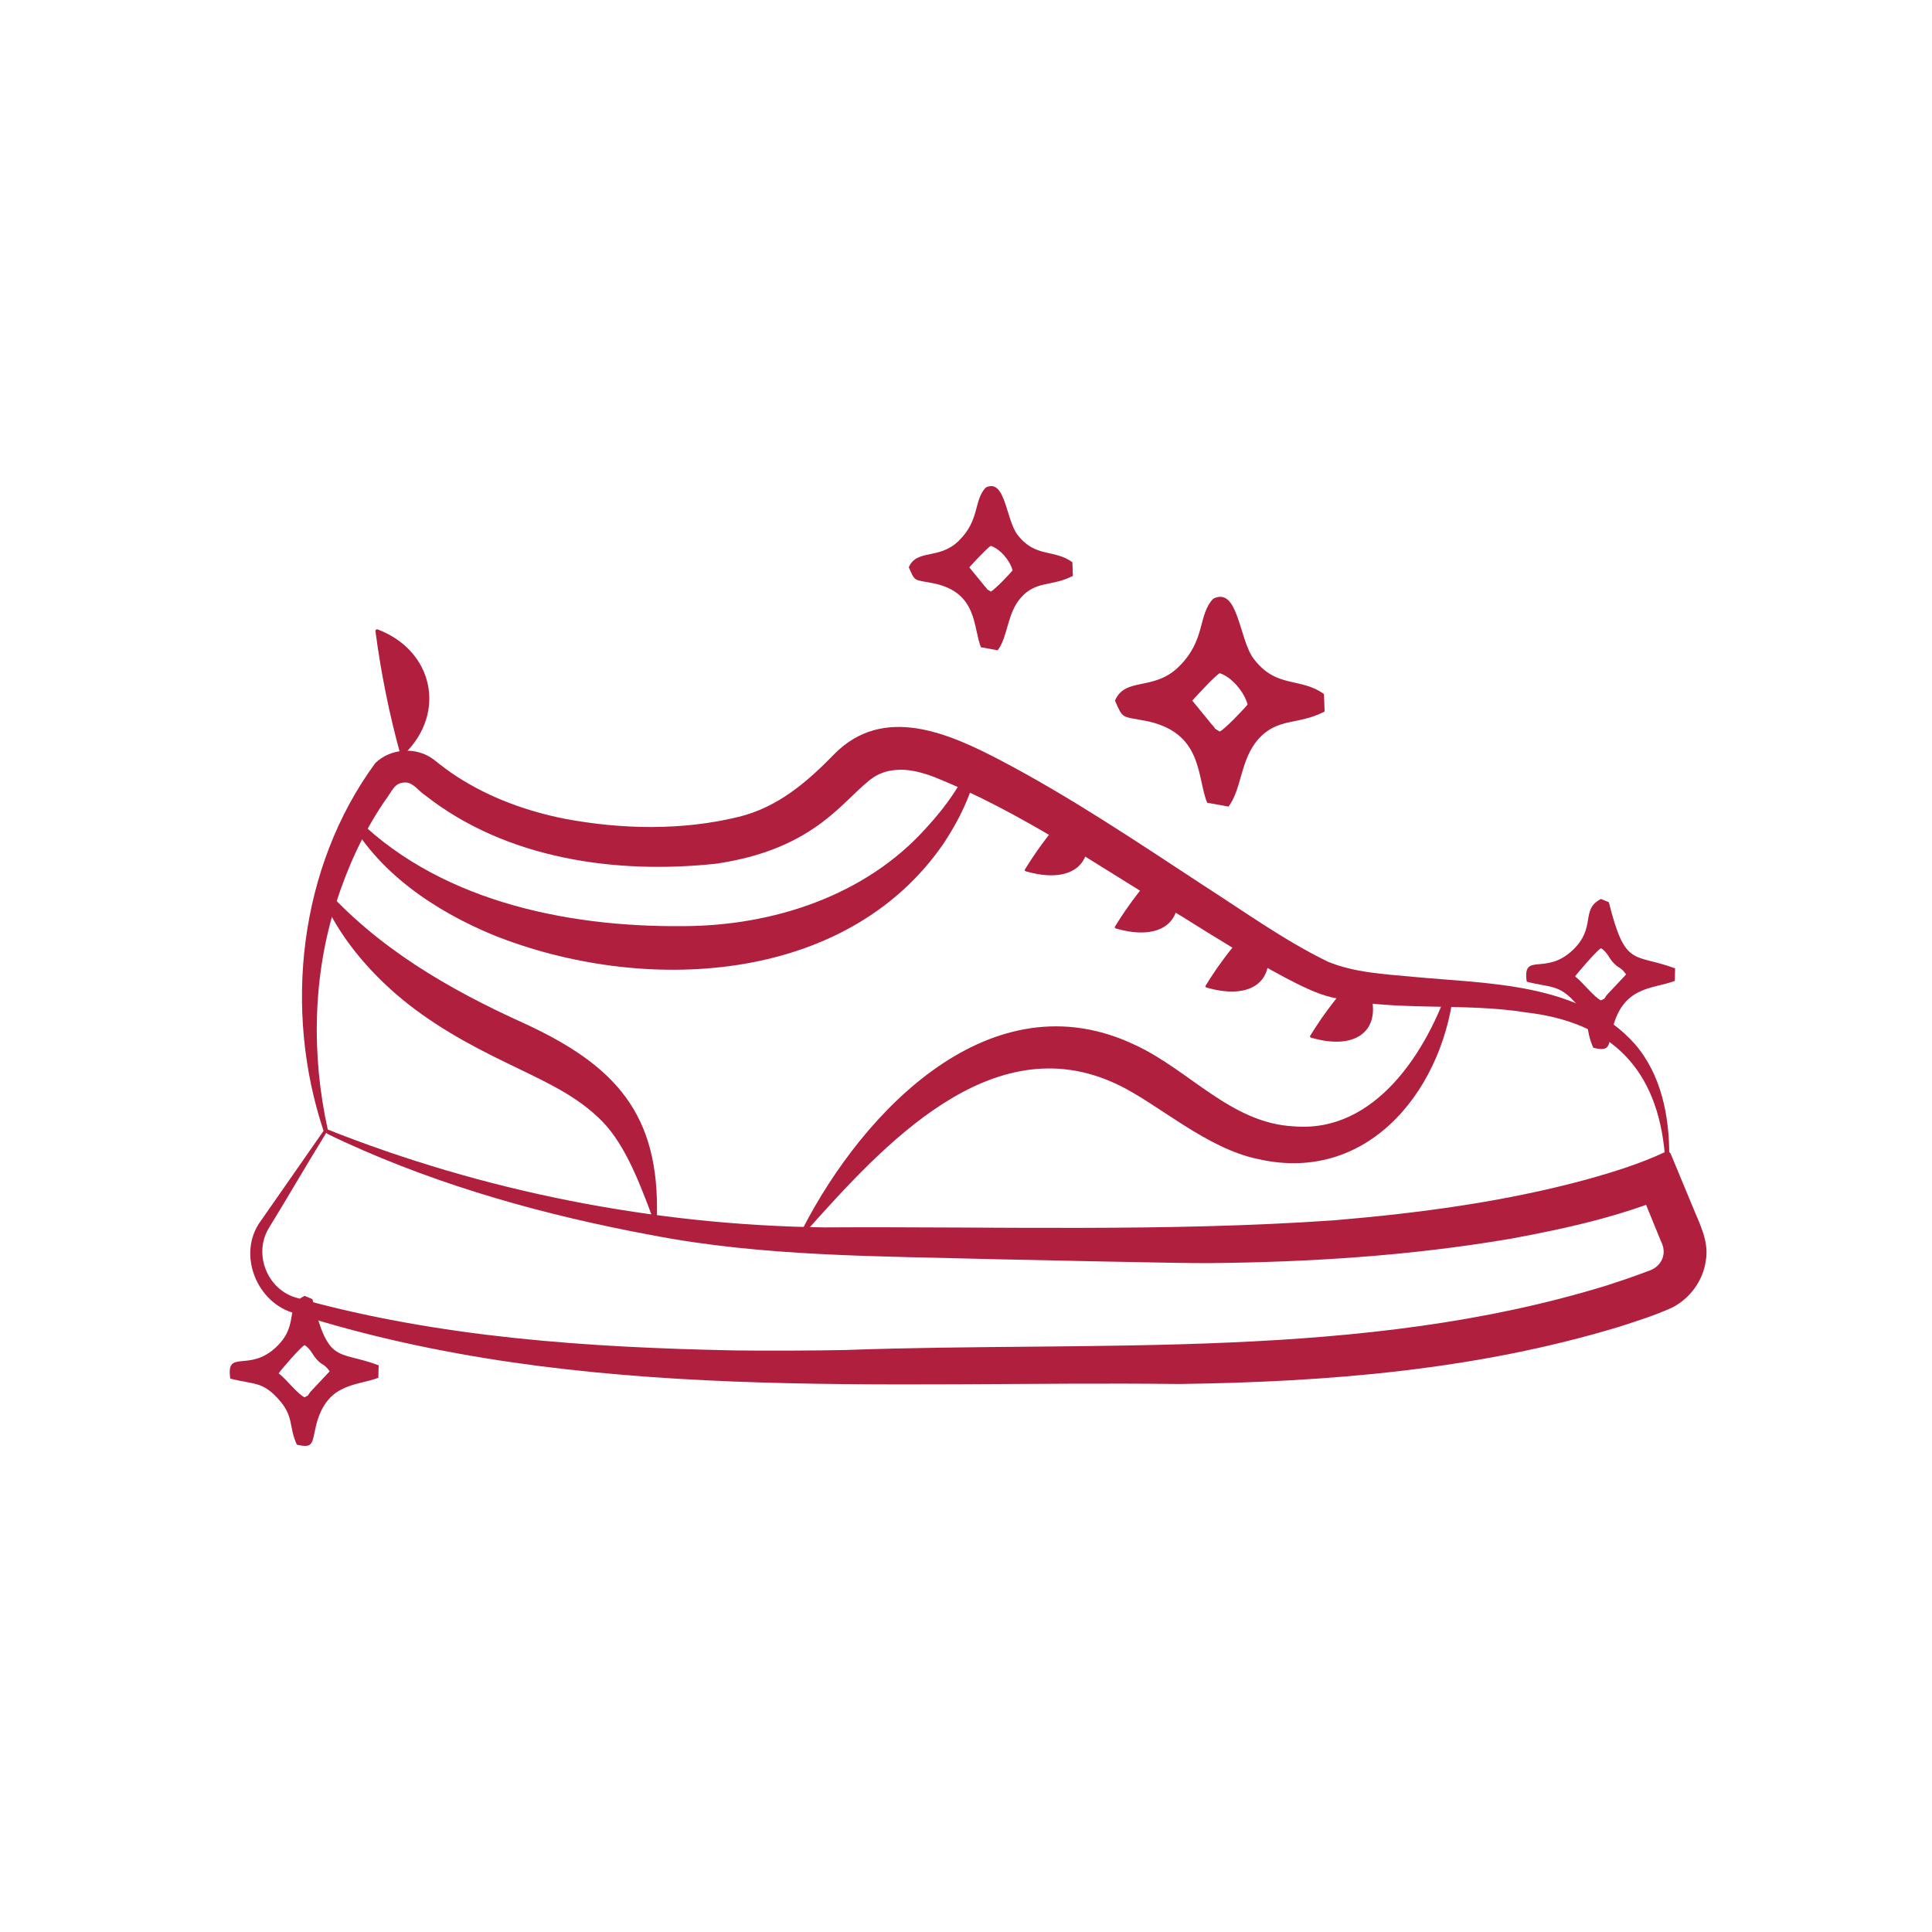 <?xml version="1.0" encoding="UTF-8"?>
<!-- Generator: Adobe Illustrator 27.7.0, SVG Export Plug-In . SVG Version: 6.00 Build 0)  -->
<svg xmlns="http://www.w3.org/2000/svg" xmlns:xlink="http://www.w3.org/1999/xlink" version="1.1" id="Ebene_1" x="0px" y="0px" viewBox="0 0 223.291 223.291" xml:space="preserve">
<g>
	<path fill-rule="evenodd" clip-rule="evenodd" fill="#B01F3E" d="M32.207,158.728c0.157-0.293,2.577-3.081,2.993-3.269   c0.695,0.43,0.9,1.09,1.364,1.612c0.724,0.816,0.824,0.438,1.54,1.416l-2.177,2.32c-0.468,0.55-0.08,0.359-0.727,0.681   C34.436,161.168,33.059,159.353,32.207,158.728L32.207,158.728z M35.199,149.768c-2.423,1.209-0.49,3.285-3.288,5.928   c-3.163,2.987-5.806,0.133-5.297,3.634c2.68,0.701,3.636,0.296,5.452,2.246c1.999,2.147,1.232,3.206,2.246,5.394   c1.796,0.414,1.749-0.053,2.125-1.819c1.148-5.404,4.717-4.928,7.289-5.912l0.035-1.447c-4.782-1.792-5.75,0.012-7.657-7.646   L35.199,149.768L35.199,149.768z"></path>
	<path fill-rule="evenodd" clip-rule="evenodd" fill="#B01F3E" d="M182.045,112.857c0.157-0.293,2.577-3.081,2.993-3.269   c0.695,0.43,0.9,1.09,1.364,1.612c0.724,0.816,0.824,0.438,1.54,1.416l-2.177,2.32c-0.468,0.55-0.08,0.359-0.727,0.681   C184.274,115.297,182.898,113.482,182.045,112.857L182.045,112.857z M185.038,103.897c-2.423,1.209-0.49,3.285-3.288,5.928   c-3.163,2.987-5.806,0.133-5.297,3.634c2.68,0.701,3.636,0.296,5.452,2.246c1.999,2.147,1.232,3.206,2.246,5.394   c1.796,0.414,1.749-0.053,2.125-1.819c1.148-5.404,4.717-4.928,7.289-5.912l0.035-1.447c-4.782-1.792-5.75,0.012-7.657-7.646   L185.038,103.897L185.038,103.897z"></path>
	<path fill-rule="evenodd" clip-rule="evenodd" fill="#B01F3E" d="M112.026,65.569c0.311-0.336,2.018-2.218,2.486-2.481   c1.093,0.351,2.223,1.709,2.52,2.835c-0.232,0.306-2.048,2.229-2.52,2.446c-0.729-0.454-0.145-0.032-0.733-0.657L112.026,65.569   L112.026,65.569z M105.034,65.569c0.74,1.691,0.591,1.411,2.719,1.82c5.278,1.014,4.675,5.092,5.621,7.418l1.936,0.35   c1.208-1.611,1.062-4.268,2.694-6.098c1.773-1.987,3.559-1.238,5.996-2.502l-0.059-1.578c-2.13-1.555-4.293-0.471-6.356-3.193   c-1.343-1.771-1.383-6.553-3.653-5.441c-1.432,1.495-0.642,3.756-3.158,6.19C108.514,64.724,105.953,63.416,105.034,65.569   L105.034,65.569z"></path>
	<path fill-rule="evenodd" clip-rule="evenodd" fill="#B01F3E" d="M137.795,80.972c0.398-0.429,2.578-2.834,3.176-3.169   c1.397,0.449,2.84,2.184,3.219,3.622c-0.297,0.39-2.616,2.848-3.219,3.125c-0.931-0.58-0.186-0.041-0.937-0.84L137.795,80.972   L137.795,80.972z M128.862,80.972c0.945,2.16,0.755,1.803,3.473,2.326c6.742,1.296,5.973,6.505,7.181,9.477l2.474,0.447   c1.544-2.058,1.356-5.453,3.442-7.791c2.265-2.539,4.547-1.581,7.661-3.196l-0.076-2.017c-2.721-1.987-5.485-0.602-8.121-4.079   c-1.716-2.263-1.766-8.372-4.667-6.951c-1.829,1.91-0.82,4.798-4.034,7.909C133.308,79.892,130.037,78.222,128.862,80.972   L128.862,80.972z"></path>
	<g>
		<g>
			<path fill="#B01F3E" d="M37.583,130.428c18.28,7.295,37.979,11.164,57.652,11.428c19.655-0.119,39.405,0.541,59.003-0.823     c9.776-0.828,19.552-2.118,29.03-4.686c3.134-0.866,6.295-1.852,9.189-3.205c0.233-0.121,0.53-0.024,0.64,0.217     c0.008,0.017,2.461,5.934,2.469,5.953c0.809,2.016,1.989,4.12,1.583,6.385c-0.308,2.291-1.807,4.346-3.845,5.403     c-1.996,0.916-4.039,1.552-6.115,2.224c-16.478,5.009-33.789,6.407-50.924,6.631c-34.089-0.399-69.164,2.355-102.117-8.152     c-4.474-1.116-6.815-6.911-4.001-10.704C30.146,141.101,37.583,130.428,37.583,130.428L37.583,130.428z M37.718,130.91     c-2.324,3.749-4.429,7.418-6.562,10.886c-1.979,3.044-0.27,7.319,3.182,8.213c16.43,4.588,33.654,5.73,50.658,6.067     c3.182,0.048,9.544,0.022,12.722-0.049c29.257-1.064,59.723,1.245,87.977-7.459c1.453-0.466,2.886-0.95,4.307-1.483     c0,0,0.706-0.263,0.706-0.263l0.291-0.13c1.255-0.673,1.619-2.03,0.947-3.279c-0.161-0.415-0.732-1.781-0.91-2.23     c0,0-2.426-5.947-2.426-5.947s6.095,2.221,6.095,2.221c-6.38,2.905-13.303,4.457-20.13,5.714     c-11.611,1.974-23.248,2.71-34.969,2.816c-3.155,0.025-21.129-0.385-24.69-0.455c-13.163-0.364-26.592-0.268-39.586-2.78     c-12.216-2.27-24.252-5.598-35.55-10.781c0,0-1.12-0.526-1.12-0.526s-0.557-0.272-0.557-0.272l-0.27-0.133     C37.792,131.016,37.766,130.971,37.718,130.91L37.718,130.91z"></path>
		</g>
		<g>
			<path fill="#B01F3E" d="M37.413,130.748c-4.697-14.016-2.863-30.539,5.961-42.554c1.772-1.726,4.742-1.921,6.723-0.432     c0.918,0.726,1.772,1.392,2.727,2.001c3.768,2.439,8.065,4,12.47,4.872c6.559,1.229,13.561,1.371,20.069-0.225     c4.495-1.096,7.871-3.975,11.044-7.24c5.711-5.8,13.285-2.423,19.386,0.787c8.061,4.247,15.609,9.332,23.211,14.316     c4.758,3.051,9.373,6.388,14.444,8.865c3.101,1.289,6.562,1.439,9.893,1.761c8.759,0.828,19.241,0.655,25.6,7.755     c3.062,3.536,4.003,8.354,3.982,12.905c0,0.138-0.111,0.25-0.248,0.25c-0.143,0.001-0.249-0.116-0.251-0.253     c-0.833-10.046-6.223-15.4-16.055-16.546c-7.206-1.166-14.984-0.069-22.374-1.723c-1.883-0.422-3.869-1.47-5.479-2.306     c-4.191-2.242-8.052-4.63-11.906-7.054c-9.393-5.656-18.637-12.136-28.754-16.17c-1.912-0.699-3.632-1.063-5.52-0.558     c-1.053,0.339-1.577,0.71-2.6,1.619c-1.385,1.249-3.246,3.273-5.58,4.838c-3.462,2.372-7.348,3.562-11.357,4.161     c-11.592,1.254-24.265-0.518-33.664-7.902c-0.751-0.491-1.354-1.449-2.251-1.482c-1.355,0.005-1.467,0.909-2.565,2.352     c-2.373,3.538-4.169,7.473-5.48,11.59c-2.689,8.374-2.865,17.597-0.949,26.213C38.009,130.852,37.53,131.089,37.413,130.748     L37.413,130.748z"></path>
		</g>
		<g>
			<path fill="#B01F3E" d="M46.28,87.212c-1.292-4.683-2.255-9.453-2.889-14.269c-0.021-0.14,0.133-0.256,0.261-0.197     c6.36,2.407,8.011,9.556,3.118,14.367C46.647,87.254,46.414,87.512,46.28,87.212L46.28,87.212z"></path>
		</g>
		<g>
			<path fill="#B01F3E" d="M37.14,102.227c6.379,7.281,14.744,12.123,23.485,16.067c10.453,4.828,15.643,10.419,15.292,22.424     c-0.04,0.304-0.431,0.331-0.5-0.001c-1.76-4.776-3.494-9.015-6.282-11.572c-3.005-2.857-6.827-4.446-10.709-6.362     c-4.236-2.044-8.782-4.531-12.677-7.908c-3.868-3.37-7.165-7.498-8.987-12.32c-0.069-0.135-0.057-0.338,0.116-0.392     C36.973,102.127,37.076,102.156,37.14,102.227L37.14,102.227z"></path>
		</g>
		<g>
			<path fill="#B01F3E" d="M92.748,142.055c7.021-13.692,21.812-29.187,38.405-21.297c6.348,2.923,11.093,9.043,18.359,9.419     c9.475,0.81,15.477-8.735,18.101-16.661c0.043-0.131,0.183-0.202,0.314-0.159c0.124,0.042,0.193,0.169,0.168,0.295     c-0.936,11.716-9.593,23.245-22.592,20.327c-6.128-1.213-11.761-6.52-16.478-8.699c-14.416-6.77-26.991,7.11-35.829,16.999     c-0.077,0.128-0.273,0.188-0.391,0.073C92.718,142.276,92.698,142.153,92.748,142.055L92.748,142.055z"></path>
		</g>
		<g>
			<path fill="#B01F3E" d="M40.428,93.793c9.738,10.21,24.802,13.37,38.461,13.245c10.385-0.012,21.114-3.476,28.164-11.357     c2.361-2.536,4.37-5.474,5.678-8.672c0.052-0.127,0.197-0.188,0.325-0.136c0.118,0.05,0.177,0.176,0.148,0.298     c-0.45,3.7-2.061,7.157-4.151,10.321c-11.304,16.428-34.843,17.46-52.034,10.58c-6.798-2.815-13.521-7.317-16.988-13.974     c-0.073-0.127-0.039-0.299,0.101-0.364C40.235,93.683,40.356,93.71,40.428,93.793L40.428,93.793z"></path>
		</g>
		<g>
			<path fill="#B01F3E" d="M118.462,100.477c1.608-2.627,3.504-5.073,5.642-7.29c0.07-0.074,0.199-0.056,0.247,0.034     c3.156,5.301,0.66,9.217-5.493,7.562C118.727,100.734,118.33,100.719,118.462,100.477L118.462,100.477z"></path>
		</g>
		<g>
			<path fill="#B01F3E" d="M128.866,107.084c1.608-2.627,3.504-5.073,5.642-7.29c0.07-0.074,0.199-0.056,0.247,0.034     c3.156,5.301,0.66,9.217-5.494,7.562C129.131,107.341,128.733,107.326,128.866,107.084L128.866,107.084z"></path>
		</g>
		<g>
			<path fill="#B01F3E" d="M139.344,113.911c1.608-2.627,3.504-5.073,5.642-7.29c0.07-0.074,0.199-0.056,0.247,0.034     c3.156,5.301,0.66,9.217-5.494,7.562C139.608,114.168,139.211,114.153,139.344,113.911L139.344,113.911z"></path>
		</g>
		<g>
			<path fill="#B01F3E" d="M151.429,119.705c1.608-2.627,3.504-5.073,5.642-7.29c0.07-0.074,0.199-0.056,0.247,0.034     c3.156,5.301,0.66,9.217-5.494,7.562C151.694,119.962,151.296,119.947,151.429,119.705L151.429,119.705z"></path>
		</g>
	</g>
</g>
</svg>
